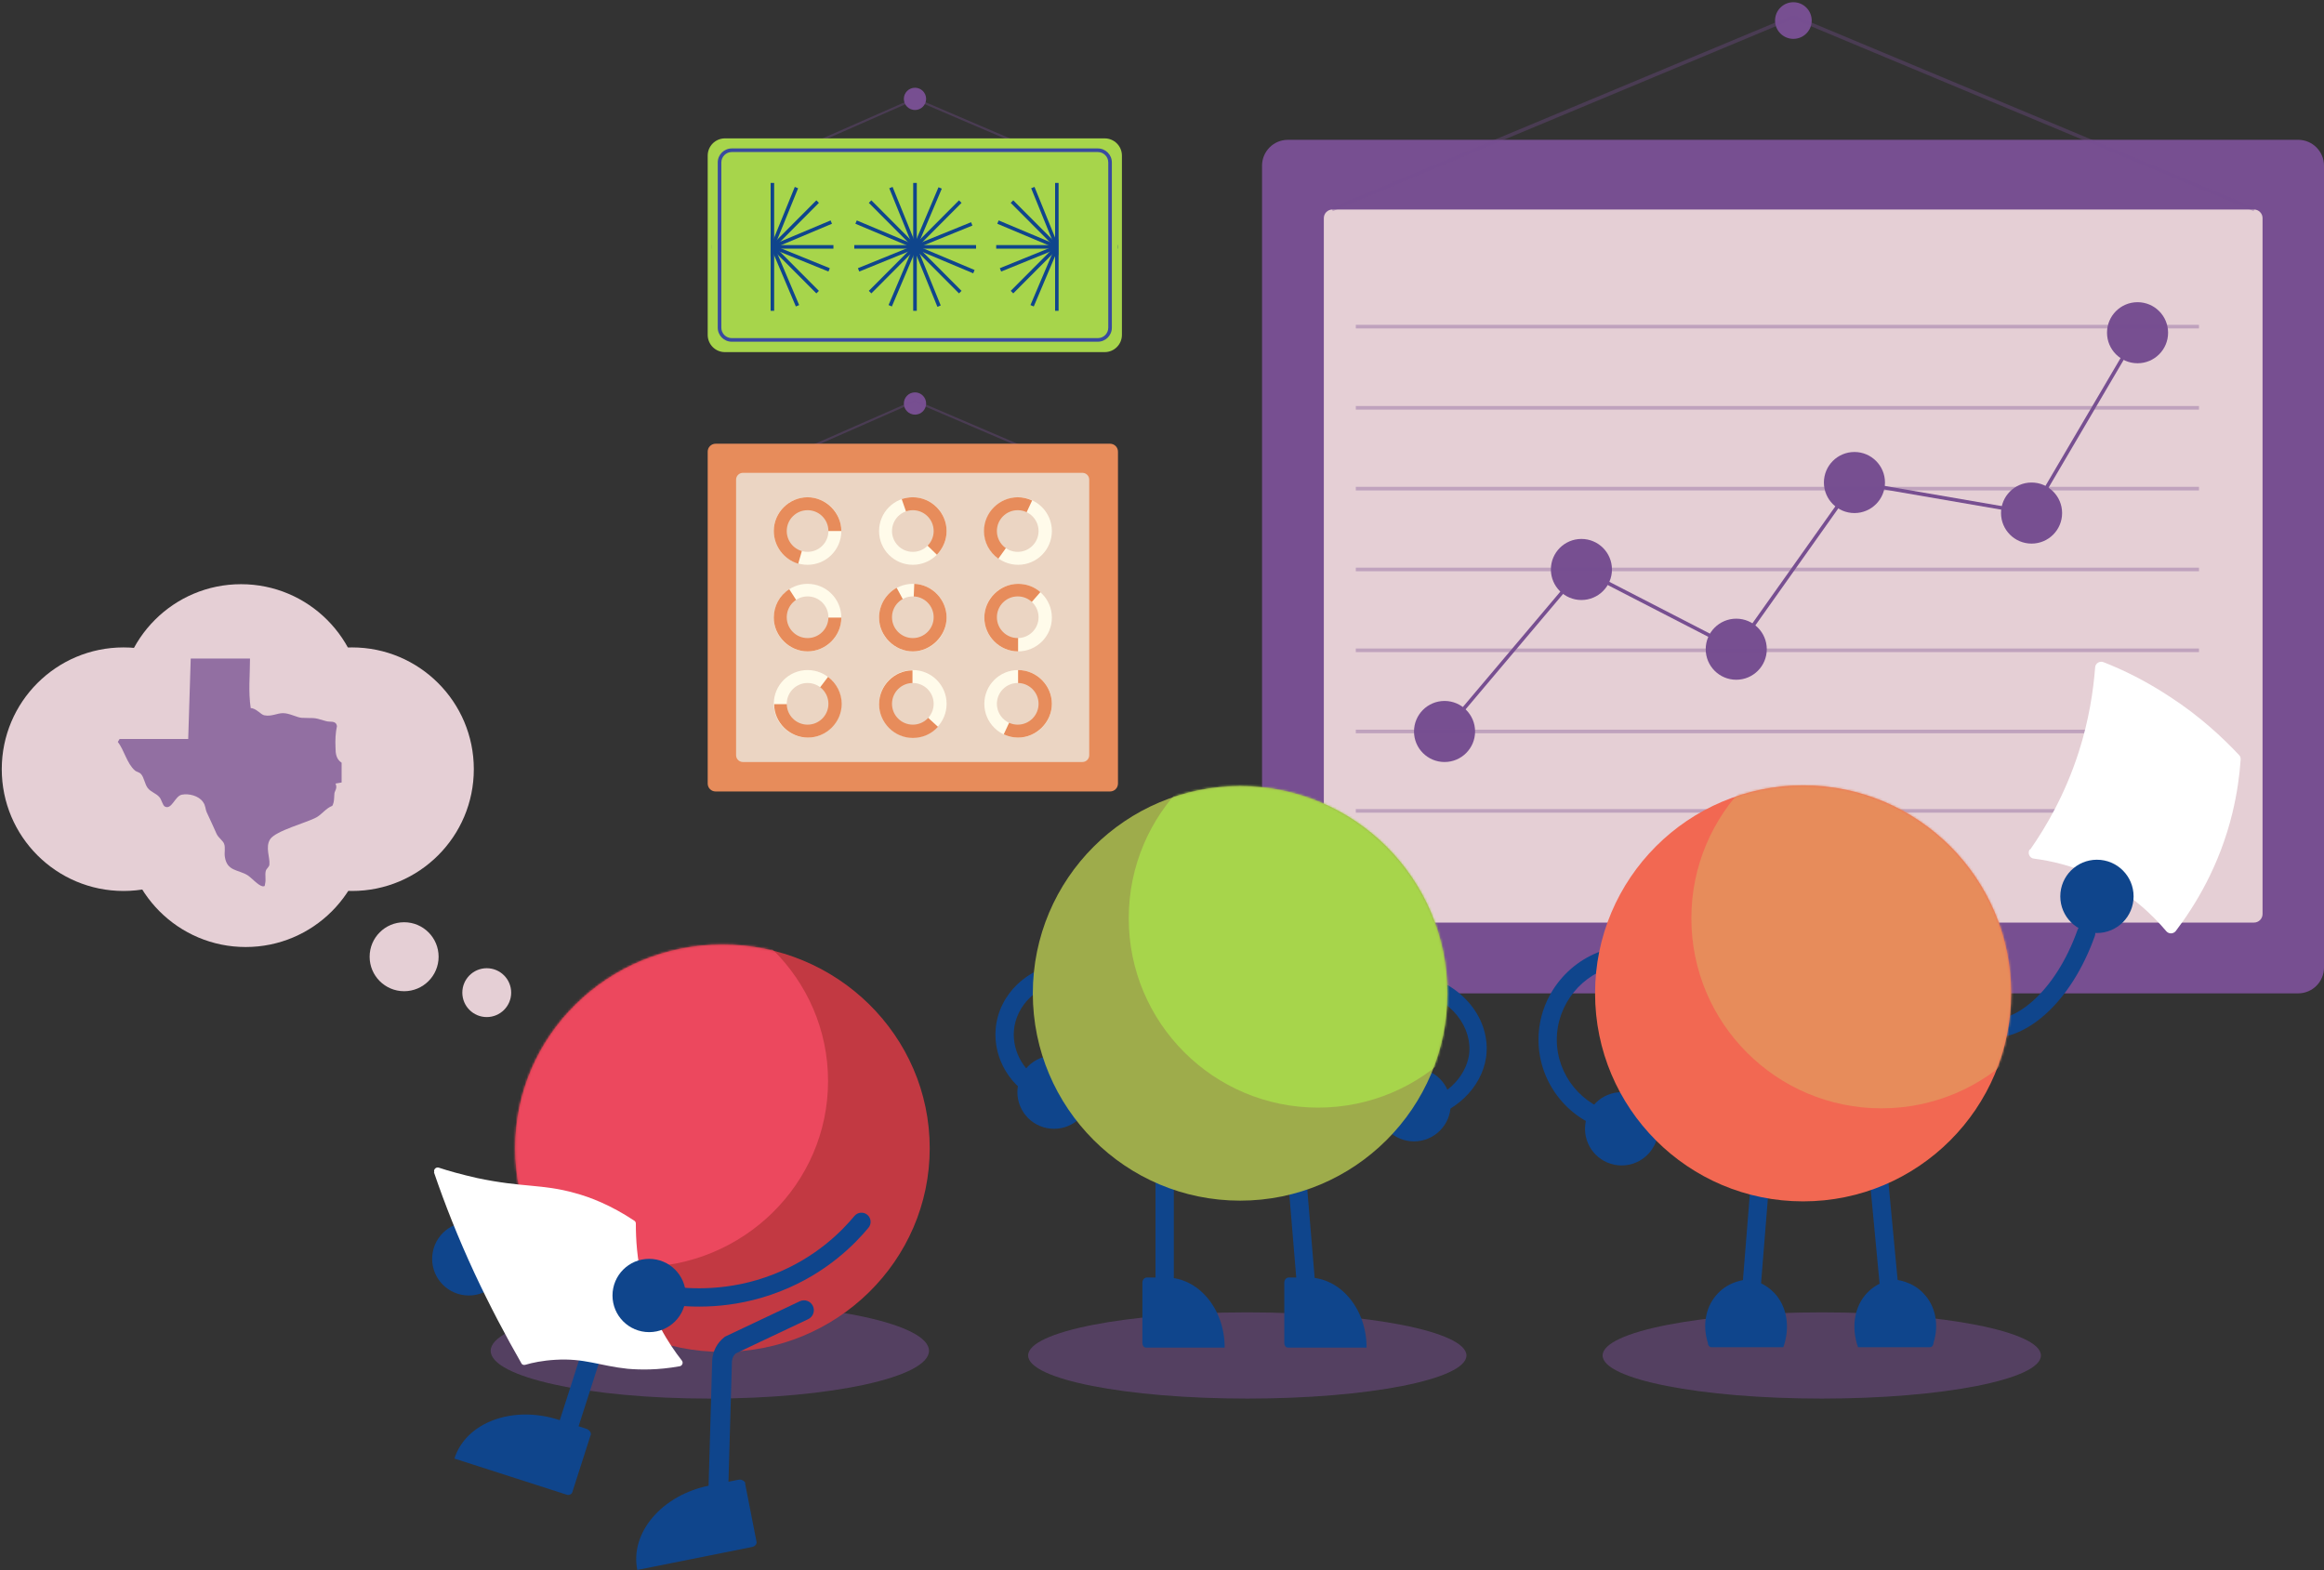 <svg width="1030" height="696" viewBox="0 0 1030 696" fill="none" xmlns="http://www.w3.org/2000/svg">
<rect x="0" y="0" width="1030" height="696" fill="#333333" stroke="none"/>
<path opacity="0.5" d="M552.806 619.891C606.447 619.891 649.932 611.337 649.932 600.785C649.932 590.232 606.447 581.678 552.806 581.678C499.164 581.678 455.679 590.232 455.679 600.785C455.679 611.337 499.164 619.891 552.806 619.891Z" fill="#774F91"/>
<path opacity="0.5" d="M314.608 619.895C368.249 619.895 411.734 610.414 411.734 598.718C411.734 587.023 368.249 577.542 314.608 577.542C260.966 577.542 217.481 587.023 217.481 598.718C217.481 610.414 260.966 619.895 314.608 619.895Z" fill="#774F91"/>
<path opacity="0.5" d="M807.407 619.891C861.049 619.891 904.534 611.337 904.534 600.785C904.534 590.232 861.049 581.678 807.407 581.678C753.766 581.678 710.281 590.232 710.281 600.785C710.281 611.337 753.766 619.891 807.407 619.891Z" fill="#774F91"/>
<path d="M207.77 574.198C216.739 574.198 224.01 566.927 224.01 557.957C224.01 548.988 216.739 541.716 207.77 541.716C198.8 541.716 191.529 548.988 191.529 557.957C191.529 566.927 198.8 574.198 207.77 574.198Z" fill="#0F458C"/>
<path fill-rule="evenodd" clip-rule="evenodd" d="M280.654 581.184L319.802 587.867C322.185 588.274 323.788 590.537 323.381 592.921C322.974 595.304 320.712 596.907 318.328 596.5L279.159 589.812L279.112 589.804C274.335 588.936 269.397 591.888 267.821 596.716C267.82 596.719 267.821 596.714 267.821 596.716L253.653 640.813C252.913 643.115 250.447 644.382 248.144 643.642C245.842 642.902 244.575 640.436 245.315 638.134L259.491 594.012C262.373 585.16 271.431 579.52 280.654 581.184Z" fill="#0F458C"/>
<path d="M261.748 636.134L253.628 661.451C253.309 662.406 252.036 662.884 250.921 662.406L201.402 646.484C206.498 630.402 227.197 622.759 247.577 629.288L259.837 633.268C261.271 633.746 262.226 635.02 261.748 636.293V636.134Z" fill="#0F458C"/>
<path d="M320.183 599.196C370.923 599.196 412.055 558.776 412.055 508.916C412.055 459.056 370.923 418.636 320.183 418.636C269.444 418.636 228.311 459.056 228.311 508.916C228.311 558.776 269.444 599.196 320.183 599.196Z" fill="#C23942"/>
<mask id="mask0_925717_1065" style="mask-type:luminance" maskUnits="userSpaceOnUse" x="228" y="418" width="185" height="182">
<path d="M320.183 599.196C370.923 599.196 412.055 558.776 412.055 508.916C412.055 459.056 370.923 418.636 320.183 418.636C269.444 418.636 228.311 459.056 228.311 508.916C228.311 558.776 269.444 599.196 320.183 599.196Z" fill="white"/>
</mask>
<g mask="url(#mask0_925717_1065)">
<path d="M283.083 561.621C329.426 561.621 366.994 524.694 366.994 479.143C366.994 433.592 329.426 396.665 283.083 396.665C236.74 396.665 199.172 433.592 199.172 479.143C199.172 524.694 236.74 561.621 283.083 561.621Z" fill="#EC485E"/>
</g>
<path fill-rule="evenodd" clip-rule="evenodd" d="M384.393 538.43C386.119 539.861 386.358 542.421 384.927 544.147C379.272 550.966 366.643 564.26 345.702 572.405C324.096 580.88 305.004 579.379 296.244 578.222C294.021 577.928 292.457 575.888 292.751 573.665C293.044 571.442 295.085 569.877 297.308 570.171C305.425 571.243 322.952 572.607 342.742 564.844L342.753 564.839C361.933 557.381 373.504 545.2 378.676 538.964C380.108 537.238 382.667 536.999 384.393 538.43Z" fill="#0F458C"/>
<path d="M330.215 657.471L335.31 683.425C335.469 684.38 334.673 685.335 333.399 685.654L282.448 695.844C279.104 679.285 293.434 662.566 314.452 658.427L327.189 655.879C328.622 655.56 330.055 656.357 330.374 657.471H330.215Z" fill="#0F458C"/>
<path fill-rule="evenodd" clip-rule="evenodd" d="M360.281 578.85C361.316 581.036 360.382 583.647 358.196 584.681L326.067 599.884C325.062 600.808 324.487 602.045 324.395 603.375L322.805 658.55C322.735 660.968 320.719 662.871 318.302 662.801C315.885 662.731 313.982 660.715 314.051 658.298L315.647 602.916C315.878 598.989 317.738 595.27 320.977 592.725L321.364 592.42L354.451 576.765C356.636 575.731 359.247 576.664 360.281 578.85Z" fill="#0F458C"/>
<path d="M192.481 519.584C192.004 518.311 193.278 517.196 194.392 517.514C198.691 518.947 204.423 520.54 211.429 522.132C231.651 526.431 240.249 524.68 254.897 528.819C261.425 530.571 270.66 534.074 281.169 541.08C281.647 541.398 281.806 541.876 281.806 542.353C281.806 549.2 282.284 557.957 284.672 567.67C288.812 583.911 296.455 595.693 302.187 603.018C302.983 603.973 302.346 605.406 301.231 605.565C291.519 607.317 283.717 607.158 278.144 606.68C265.884 605.406 259.037 601.903 246.14 602.699C240.567 603.018 235.95 603.973 232.765 604.928C232.128 605.088 231.332 604.928 231.014 604.132C224.167 592.19 217.161 578.975 210.315 564.326C202.99 548.563 197.099 533.596 192.322 519.584H192.481Z" fill="white"/>
<path d="M287.701 590.439C296.67 590.439 303.942 583.168 303.942 574.198C303.942 565.229 296.67 557.958 287.701 557.958C278.731 557.958 271.46 565.229 271.46 574.198C271.46 583.168 278.731 590.439 287.701 590.439Z" fill="#0F458C"/>
<path d="M1018.54 61.969H570.802C564.471 61.969 559.338 67.101 559.338 73.433V428.82C559.338 435.152 564.471 440.285 570.802 440.285H1018.54C1024.87 440.285 1030 435.152 1030 428.82V73.433C1030 67.101 1024.87 61.969 1018.54 61.969Z" fill="#774F91"/>
<path d="M506.315 568.299V595.367C506.315 596.322 506.952 597.278 507.907 597.278H542.777C542.777 580.081 531.154 566.229 516.824 566.229H508.226C507.27 566.229 506.315 567.184 506.315 568.458V568.299Z" fill="#0F458C"/>
<path d="M569.204 568.299V595.367C569.204 596.322 569.84 597.278 570.796 597.278H605.666C605.666 580.081 594.043 566.229 579.712 566.229H571.114C570.159 566.229 569.204 567.184 569.204 568.458V568.299Z" fill="#0F458C"/>
<path d="M775.244 567.03C777.632 567.508 782.409 568.941 786.23 572.922C791.962 578.813 793.554 588.207 790.37 597.124H758.525C757.729 597.124 756.933 596.328 756.933 595.213C754.385 587.252 755.977 578.813 761.391 573.24C766.486 567.826 773.174 567.189 775.084 567.03H775.244Z" fill="#0F458C"/>
<path d="M838.614 567.03C836.226 567.508 831.449 568.941 827.628 572.922C821.896 578.813 820.303 588.207 823.488 597.124H855.333C856.129 597.124 856.925 596.328 856.925 595.213C859.472 587.252 857.88 578.813 852.466 573.24C847.371 567.826 840.684 567.189 838.773 567.03H838.614Z" fill="#0F458C"/>
<path d="M998.951 92.857H590.542C588.432 92.857 586.721 94.568 586.721 96.678V405.095C586.721 407.205 588.432 408.916 590.542 408.916H998.951C1001.06 408.916 1002.77 407.205 1002.77 405.095V96.678C1002.77 94.568 1001.06 92.857 998.951 92.857Z" fill="#E5CFD5"/>
<path d="M626.689 505.89C635.658 505.89 642.929 498.619 642.929 489.649C642.929 480.679 635.658 473.408 626.689 473.408C617.719 473.408 610.448 480.679 610.448 489.649C610.448 498.619 617.719 505.89 626.689 505.89Z" fill="#0F458C"/>
<path d="M718.717 516.557C727.686 516.557 734.958 509.286 734.958 500.316C734.958 491.347 727.686 484.075 718.717 484.075C709.747 484.075 702.476 491.347 702.476 500.316C702.476 509.286 709.747 516.557 718.717 516.557Z" fill="#0F458C"/>
<path d="M467.146 500.316C476.116 500.316 483.387 493.044 483.387 484.075C483.387 475.105 476.116 467.834 467.146 467.834C458.177 467.834 450.905 475.105 450.905 484.075C450.905 493.044 458.177 500.316 467.146 500.316Z" fill="#0F458C"/>
<path fill-rule="evenodd" clip-rule="evenodd" d="M516.183 512.492C518.425 512.492 520.243 514.31 520.243 516.552V574.191C520.243 576.434 518.425 578.252 516.183 578.252C513.94 578.252 512.123 576.434 512.123 574.191V516.552C512.123 514.31 513.94 512.492 516.183 512.492Z" fill="#0F458C"/>
<path fill-rule="evenodd" clip-rule="evenodd" d="M574.28 514.737C576.515 514.551 578.478 516.211 578.664 518.446L583.281 573.856C583.467 576.09 581.807 578.053 579.572 578.239C577.338 578.425 575.375 576.765 575.189 574.53L570.571 519.12C570.385 516.886 572.046 514.923 574.28 514.737Z" fill="#0F458C"/>
<path fill-rule="evenodd" clip-rule="evenodd" d="M832.181 516.653C834.414 516.443 836.394 518.082 836.605 520.315L842.337 581.138C842.547 583.371 840.908 585.351 838.675 585.562C836.443 585.772 834.463 584.133 834.252 581.9L828.52 521.077C828.31 518.844 829.949 516.864 832.181 516.653Z" fill="#0F458C"/>
<path fill-rule="evenodd" clip-rule="evenodd" d="M780.187 522.059C782.422 522.239 784.088 524.197 783.909 526.432L779.45 581.842C779.27 584.077 777.313 585.743 775.078 585.563C772.842 585.384 771.176 583.426 771.356 581.191L775.814 525.781C775.994 523.546 777.952 521.879 780.187 522.059Z" fill="#0F458C"/>
<path fill-rule="evenodd" clip-rule="evenodd" d="M719.825 423.204C720.288 425.398 718.885 427.552 716.69 428.015C701.201 431.284 689.978 445.081 689.978 460.823C689.978 476.572 701.202 490.346 716.655 493.465C718.854 493.908 720.276 496.05 719.832 498.248C719.388 500.446 717.247 501.868 715.049 501.425C695.791 497.538 681.858 480.422 681.858 460.823C681.858 441.217 695.793 424.126 715.014 420.07C717.208 419.607 719.362 421.01 719.825 423.204Z" fill="#0F458C"/>
<path fill-rule="evenodd" clip-rule="evenodd" d="M853.35 393.413C855.581 393.638 857.207 395.63 856.981 397.861C855.522 412.303 857.32 425.165 861.376 434.716C865.449 444.307 871.545 450.074 878.495 451.604L878.502 451.606C885.369 453.132 893.315 450.483 901.086 443.528C908.818 436.607 915.929 425.766 920.767 412.173C921.519 410.06 923.841 408.957 925.954 409.709C928.067 410.461 929.17 412.783 928.418 414.896C923.225 429.484 915.448 441.572 906.502 449.579C897.596 457.55 887.072 461.827 876.744 459.534C866.341 457.241 858.585 448.917 853.902 437.89C849.201 426.822 847.336 412.536 848.902 397.044C849.128 394.813 851.119 393.188 853.35 393.413Z" fill="#0F458C"/>
<path fill-rule="evenodd" clip-rule="evenodd" d="M475.968 430.736C476.143 432.972 474.474 434.926 472.238 435.102C459.917 436.071 450.313 445.608 449.376 456.71C448.569 466.397 454.239 476.107 463.851 480.364C465.902 481.272 466.828 483.67 465.92 485.72C465.012 487.771 462.613 488.697 460.563 487.789C447.885 482.174 440.18 469.275 441.283 456.034L441.284 456.03C442.576 440.702 455.581 428.267 471.602 427.007C473.837 426.831 475.792 428.501 475.968 430.736Z" fill="#0F458C"/>
<path fill-rule="evenodd" clip-rule="evenodd" d="M624.86 434.872C625.3 432.808 627.33 431.491 629.394 431.93C648.124 435.919 660.885 451.789 658.658 468.495L658.651 468.545L658.651 468.545C656.623 482.374 644.632 493.624 629.323 496.581C627.251 496.982 625.246 495.626 624.846 493.554C624.446 491.482 625.801 489.478 627.873 489.077C640.577 486.623 649.6 477.505 651.085 467.46C652.663 455.513 643.453 442.739 627.802 439.405C625.738 438.966 624.421 436.936 624.86 434.872Z" fill="#0F458C"/>
<path d="M549.619 532.16C600.358 532.16 641.491 491.027 641.491 440.288C641.491 389.548 600.358 348.416 549.619 348.416C498.879 348.416 457.747 389.548 457.747 440.288C457.747 491.027 498.879 532.16 549.619 532.16Z" fill="#9EAC4B"/>
<mask id="mask1_925717_1065" style="mask-type:luminance" maskUnits="userSpaceOnUse" x="457" y="348" width="185" height="185">
<path d="M549.619 532.16C600.358 532.16 641.491 491.027 641.491 440.288C641.491 389.548 600.358 348.416 549.619 348.416C498.879 348.416 457.747 389.548 457.747 440.288C457.747 491.027 498.879 532.16 549.619 532.16Z" fill="white"/>
</mask>
<g mask="url(#mask1_925717_1065)">
<path d="M584.169 490.923C630.512 490.923 668.08 453.355 668.08 407.013C668.08 360.67 630.512 323.102 584.169 323.102C537.826 323.102 500.258 360.67 500.258 407.013C500.258 453.355 537.826 490.923 584.169 490.923Z" fill="#A7D54B"/>
</g>
<path d="M640.223 337.746C647.698 337.746 653.758 331.686 653.758 324.212C653.758 316.737 647.698 310.678 640.223 310.678C632.749 310.678 626.689 316.737 626.689 324.212C626.689 331.686 632.749 337.746 640.223 337.746Z" fill="#774F91"/>
<path d="M700.888 265.941C708.363 265.941 714.422 259.881 714.422 252.407C714.422 244.932 708.363 238.873 700.888 238.873C693.414 238.873 687.354 244.932 687.354 252.407C687.354 259.881 693.414 265.941 700.888 265.941Z" fill="#774F91"/>
<path d="M769.507 301.283C776.982 301.283 783.041 295.224 783.041 287.749C783.041 280.275 776.982 274.215 769.507 274.215C762.033 274.215 755.973 280.275 755.973 287.749C755.973 295.224 762.033 301.283 769.507 301.283Z" fill="#774F91"/>
<path d="M821.891 227.402C829.366 227.402 835.425 221.343 835.425 213.868C835.425 206.393 829.366 200.334 821.891 200.334C814.417 200.334 808.357 206.393 808.357 213.868C808.357 221.343 814.417 227.402 821.891 227.402Z" fill="#774F91"/>
<path d="M900.393 240.938C907.867 240.938 913.927 234.878 913.927 227.404C913.927 219.929 907.867 213.87 900.393 213.87C892.918 213.87 886.858 219.929 886.858 227.404C886.858 234.878 892.918 240.938 900.393 240.938Z" fill="#774F91"/>
<path d="M947.367 161.005C954.841 161.005 960.901 154.946 960.901 147.471C960.901 139.997 954.841 133.938 947.367 133.938C939.892 133.938 933.833 139.997 933.833 147.471C933.833 154.946 939.892 161.005 947.367 161.005Z" fill="#774F91"/>
<path d="M794.827 17.226C799.311 17.226 802.947 13.591 802.947 9.106C802.947 4.621 799.311 0.985 794.827 0.985C790.342 0.985 786.706 4.621 786.706 9.106C786.706 13.591 790.342 17.226 794.827 17.226Z" fill="#774F91"/>
<path fill-rule="evenodd" clip-rule="evenodd" d="M948.048 147.877L900.798 228.282L822.253 214.739L769.759 288.773L701.082 253.4L640.827 324.725L639.611 323.698L700.684 251.404L769.259 286.725L821.534 213L899.983 226.525L946.675 147.07L948.048 147.877Z" fill="#774F91"/>
<path opacity="0.34" fill-rule="evenodd" clip-rule="evenodd" d="M974.591 325.006H600.893V323.414H974.591V325.006Z" fill="#774F91"/>
<path opacity="0.34" fill-rule="evenodd" clip-rule="evenodd" d="M974.591 360.201H600.893V358.609H974.591V360.201Z" fill="#774F91"/>
<path opacity="0.34" fill-rule="evenodd" clip-rule="evenodd" d="M974.591 289.024H600.893V287.432H974.591V289.024Z" fill="#774F91"/>
<path opacity="0.34" fill-rule="evenodd" clip-rule="evenodd" d="M974.591 253.199H600.893V251.606H974.591V253.199Z" fill="#774F91"/>
<path opacity="0.34" fill-rule="evenodd" clip-rule="evenodd" d="M974.591 217.374H600.893V215.782H974.591V217.374Z" fill="#774F91"/>
<path opacity="0.34" fill-rule="evenodd" clip-rule="evenodd" d="M974.591 181.549H600.893V179.957H974.591V181.549Z" fill="#774F91"/>
<path opacity="0.34" fill-rule="evenodd" clip-rule="evenodd" d="M974.591 145.567H600.893V143.975H974.591V145.567Z" fill="#774F91"/>
<path opacity="0.34" fill-rule="evenodd" clip-rule="evenodd" d="M794.828 6.652L999.419 92.124L998.805 93.594L794.828 8.378L590.691 93.594L590.078 92.124L794.828 6.652Z" fill="#774F91"/>
<path d="M405.524 183.779C408.25 183.779 410.46 181.569 410.46 178.843C410.46 176.117 408.25 173.907 405.524 173.907C402.798 173.907 400.588 176.117 400.588 178.843C400.588 181.569 402.798 183.779 405.524 183.779Z" fill="#774F91"/>
<path opacity="0.34" fill-rule="evenodd" clip-rule="evenodd" d="M405.52 177.204L480.068 209.13L479.692 210.009L405.525 178.246L326.422 213.032L326.037 212.158L405.52 177.204Z" fill="#774F91"/>
<path opacity="0.34" fill-rule="evenodd" clip-rule="evenodd" d="M405.52 43.302L480.068 75.229L479.692 76.107L405.525 44.344L326.422 79.13L326.037 78.256L405.52 43.302Z" fill="#774F91"/>
<path d="M215.729 450.794C221.709 450.794 226.556 445.947 226.556 439.967C226.556 433.987 221.709 429.14 215.729 429.14C209.749 429.14 204.902 433.987 204.902 439.967C204.902 445.947 209.749 450.794 215.729 450.794Z" fill="#E5CFD5"/>
<path d="M179.106 439.334C187.548 439.334 194.391 432.49 194.391 424.048C194.391 415.606 187.548 408.763 179.106 408.763C170.664 408.763 163.82 415.606 163.82 424.048C163.82 432.49 170.664 439.334 179.106 439.334Z" fill="#E5CFD5"/>
<path d="M54.757 394.904C84.567 394.904 108.734 370.738 108.734 340.928C108.734 311.117 84.567 286.951 54.757 286.951C24.946 286.951 0.78 311.117 0.78 340.928C0.78 370.738 24.946 394.904 54.757 394.904Z" fill="#E5CFD5"/>
<path d="M106.824 366.884C136.634 366.884 160.8 342.718 160.8 312.908C160.8 283.097 136.634 258.931 106.824 258.931C77.013 258.931 52.847 283.097 52.847 312.908C52.847 342.718 77.013 366.884 106.824 366.884Z" fill="#E5CFD5"/>
<path d="M156.021 394.904C185.832 394.904 209.998 370.738 209.998 340.928C209.998 311.117 185.832 286.951 156.021 286.951C126.211 286.951 102.044 311.117 102.044 340.928C102.044 370.738 126.211 394.904 156.021 394.904Z" fill="#E5CFD5"/>
<path d="M108.891 419.745C138.702 419.745 162.868 395.578 162.868 365.768C162.868 335.957 138.702 311.791 108.891 311.791C79.08 311.791 54.914 335.957 54.914 365.768C54.914 395.578 79.08 419.745 108.891 419.745Z" fill="#E5CFD5"/>
<path d="M489.595 61.332H321.295C317.074 61.332 313.652 64.754 313.652 68.975V148.427C313.652 152.648 317.074 156.07 321.295 156.07H489.595C493.816 156.07 497.237 152.648 497.237 148.427V68.975C497.237 64.754 493.816 61.332 489.595 61.332Z" fill="#A7D54B"/>
<path fill-rule="evenodd" clip-rule="evenodd" d="M432.594 110.216H378.617V108.624H432.594V110.216Z" fill="#0F458C"/>
<path fill-rule="evenodd" clip-rule="evenodd" d="M404.731 137.761V81.078H406.324V137.761H404.731Z" fill="#0F458C"/>
<path fill-rule="evenodd" clip-rule="evenodd" d="M385.062 128.915L425.027 88.791L426.155 89.915L386.19 130.039L385.062 128.915Z" fill="#0F458C"/>
<path fill-rule="evenodd" clip-rule="evenodd" d="M425.027 130.039L385.062 89.915L386.19 88.791L426.155 128.915L425.027 130.039Z" fill="#0F458C"/>
<path fill-rule="evenodd" clip-rule="evenodd" d="M430.981 99.969L380.825 120.349L380.226 118.874L430.382 98.494L430.981 99.969Z" fill="#0F458C"/>
<path fill-rule="evenodd" clip-rule="evenodd" d="M415.456 135.985L394.12 83.441L395.595 82.842L416.931 135.386L415.456 135.985Z" fill="#0F458C"/>
<path fill-rule="evenodd" clip-rule="evenodd" d="M393.809 135.217L415.941 82.991L417.407 83.612L395.275 135.838L393.809 135.217Z" fill="#0F458C"/>
<path fill-rule="evenodd" clip-rule="evenodd" d="M431.332 121.141L379.106 99.168L379.724 97.701L431.949 119.674L431.332 121.141Z" fill="#0F458C"/>
<path fill-rule="evenodd" clip-rule="evenodd" d="M495.491 110.216H441.514V108.624H495.491V110.216Z" fill="#0F458C"/>
<path fill-rule="evenodd" clip-rule="evenodd" d="M467.621 137.761V81.078H469.213V137.761H467.621Z" fill="#0F458C"/>
<path fill-rule="evenodd" clip-rule="evenodd" d="M447.951 128.915L487.916 88.791L489.044 89.915L449.079 130.039L447.951 128.915Z" fill="#0F458C"/>
<path fill-rule="evenodd" clip-rule="evenodd" d="M487.916 130.039L447.951 89.915L449.079 88.791L489.044 128.915L487.916 130.039Z" fill="#0F458C"/>
<path fill-rule="evenodd" clip-rule="evenodd" d="M493.878 99.969L443.722 120.349L443.123 118.874L493.279 98.494L493.878 99.969Z" fill="#0F458C"/>
<path fill-rule="evenodd" clip-rule="evenodd" d="M478.352 135.985L457.016 83.441L458.491 82.842L479.827 135.386L478.352 135.985Z" fill="#0F458C"/>
<path fill-rule="evenodd" clip-rule="evenodd" d="M456.698 135.217L478.83 82.991L480.296 83.612L458.164 135.838L456.698 135.217Z" fill="#0F458C"/>
<path fill-rule="evenodd" clip-rule="evenodd" d="M494.221 121.141L441.996 99.168L442.613 97.701L494.839 119.674L494.221 121.141Z" fill="#0F458C"/>
<path d="M495.487 74.547H469.215V142.695H495.487V74.547Z" fill="#A7D54B"/>
<path fill-rule="evenodd" clip-rule="evenodd" d="M315.401 108.624H369.378V110.216H315.401V108.624Z" fill="#0F458C"/>
<path fill-rule="evenodd" clip-rule="evenodd" d="M341.517 137.761V81.078H343.109V137.761H341.517Z" fill="#0F458C"/>
<path fill-rule="evenodd" clip-rule="evenodd" d="M361.811 130.039L321.846 89.915L322.974 88.791L362.94 128.915L361.811 130.039Z" fill="#0F458C"/>
<path fill-rule="evenodd" clip-rule="evenodd" d="M321.846 128.915L361.811 88.791L362.94 89.915L322.974 130.039L321.846 128.915Z" fill="#0F458C"/>
<path fill-rule="evenodd" clip-rule="evenodd" d="M317.618 98.494L367.773 118.874L367.174 120.349L317.019 99.969L317.618 98.494Z" fill="#0F458C"/>
<path fill-rule="evenodd" clip-rule="evenodd" d="M330.912 135.386L352.248 82.842L353.723 83.441L332.387 135.985L330.912 135.386Z" fill="#0F458C"/>
<path fill-rule="evenodd" clip-rule="evenodd" d="M352.725 135.838L330.593 83.612L332.059 82.991L354.191 135.217L352.725 135.838Z" fill="#0F458C"/>
<path fill-rule="evenodd" clip-rule="evenodd" d="M315.892 119.674L368.117 97.701L368.734 99.168L316.509 121.141L315.892 119.674Z" fill="#0F458C"/>
<path d="M315.245 142.692H341.517V74.544H315.245V142.692Z" fill="#A7D54B"/>
<path fill-rule="evenodd" clip-rule="evenodd" d="M324.317 67.387C321.767 67.387 319.7 69.454 319.7 72.005V145.248C319.7 147.798 321.767 149.865 324.317 149.865H486.566C489.116 149.865 491.184 147.798 491.184 145.248V72.005C491.184 69.454 489.116 67.387 486.566 67.387H324.317ZM318.107 72.005C318.107 68.575 320.888 65.795 324.317 65.795H486.566C489.996 65.795 492.776 68.575 492.776 72.005V145.248C492.776 148.677 489.996 151.457 486.566 151.457H324.317C320.888 151.457 318.107 148.677 318.107 145.248V72.005Z" fill="#394A9F"/>
<path d="M491.983 196.671H317.155C315.221 196.671 313.652 198.24 313.652 200.174V347.297C313.652 349.232 315.221 350.8 317.155 350.8H491.983C493.918 350.8 495.486 349.232 495.486 347.297V200.174C495.486 198.24 493.918 196.671 491.983 196.671Z" fill="#E78C5B"/>
<path opacity="0.73" d="M479.724 209.57H329.257C327.586 209.57 326.232 210.924 326.232 212.595V334.72C326.232 336.391 327.586 337.745 329.257 337.745H479.724C481.394 337.745 482.749 336.391 482.749 334.72V212.595C482.749 210.924 481.394 209.57 479.724 209.57Z" fill="#ECF0E9"/>
<path d="M357.914 250.334C366.18 250.334 372.881 243.633 372.881 235.367C372.881 227.101 366.18 220.4 357.914 220.4C349.648 220.4 342.947 227.101 342.947 235.367C342.947 243.633 349.648 250.334 357.914 250.334Z" fill="#FFFBEA"/>
<path d="M404.571 250.334C412.837 250.334 419.538 243.633 419.538 235.367C419.538 227.101 412.837 220.4 404.571 220.4C396.304 220.4 389.604 227.101 389.604 235.367C389.604 243.633 396.304 250.334 404.571 250.334Z" fill="#FFFBEA"/>
<path d="M451.225 250.334C459.491 250.334 466.192 243.633 466.192 235.367C466.192 227.101 459.491 220.4 451.225 220.4C442.959 220.4 436.258 227.101 436.258 235.367C436.258 243.633 442.959 250.334 451.225 250.334Z" fill="#FFFBEA"/>
<path d="M357.914 288.709C366.18 288.709 372.881 282.008 372.881 273.741C372.881 265.475 366.18 258.774 357.914 258.774C349.648 258.774 342.947 265.475 342.947 273.741C342.947 282.008 349.648 288.709 357.914 288.709Z" fill="#FFFBEA"/>
<path d="M404.571 288.709C412.837 288.709 419.538 282.008 419.538 273.741C419.538 265.475 412.837 258.774 404.571 258.774C396.304 258.774 389.604 265.475 389.604 273.741C389.604 282.008 396.304 288.709 404.571 288.709Z" fill="#FFFBEA"/>
<path d="M451.225 288.709C459.491 288.709 466.192 282.008 466.192 273.741C466.192 265.475 459.491 258.774 451.225 258.774C442.959 258.774 436.258 265.475 436.258 273.741C436.258 282.008 442.959 288.709 451.225 288.709Z" fill="#FFFBEA"/>
<path d="M357.914 326.921C366.18 326.921 372.881 320.22 372.881 311.954C372.881 303.688 366.18 296.987 357.914 296.987C349.648 296.987 342.947 303.688 342.947 311.954C342.947 320.22 349.648 326.921 357.914 326.921Z" fill="#FFFBEA"/>
<path d="M404.571 326.921C412.837 326.921 419.538 320.22 419.538 311.954C419.538 303.688 412.837 296.987 404.571 296.987C396.304 296.987 389.604 303.688 389.604 311.954C389.604 320.22 396.304 326.921 404.571 326.921Z" fill="#FFFBEA"/>
<path d="M451.225 326.921C459.491 326.921 466.192 320.22 466.192 311.954C466.192 303.688 459.491 296.987 451.225 296.987C442.959 296.987 436.258 303.688 436.258 311.954C436.258 320.22 442.959 326.921 451.225 326.921Z" fill="#FFFBEA"/>
<path d="M405.524 48.758C408.25 48.758 410.46 46.548 410.46 43.822C410.46 41.096 408.25 38.886 405.524 38.886C402.798 38.886 400.588 41.096 400.588 43.822C400.588 46.548 402.798 48.758 405.524 48.758Z" fill="#774F91"/>
<path d="M799.13 532.479C850.045 532.479 891.32 491.204 891.32 440.288C891.32 389.373 850.045 348.098 799.13 348.098C748.214 348.098 706.939 389.373 706.939 440.288C706.939 491.204 748.214 532.479 799.13 532.479Z" fill="#F26852"/>
<mask id="mask2_925717_1065" style="mask-type:luminance" maskUnits="userSpaceOnUse" x="706" y="348" width="186" height="185">
<path d="M799.13 532.479C850.045 532.479 891.32 491.204 891.32 440.288C891.32 389.373 850.045 348.098 799.13 348.098C748.214 348.098 706.939 389.373 706.939 440.288C706.939 491.204 748.214 532.479 799.13 532.479Z" fill="white"/>
</mask>
<g mask="url(#mask2_925717_1065)">
<path d="M833.845 491.243C880.363 491.243 918.074 453.532 918.074 407.014C918.074 360.495 880.363 322.784 833.845 322.784C787.326 322.784 749.615 360.495 749.615 407.014C749.615 453.532 787.326 491.243 833.845 491.243Z" fill="#E78C5B"/>
</g>
<path d="M899.598 376.438C898.484 378.031 899.439 380.419 901.509 380.578C908.833 381.534 918.387 383.604 928.895 388.539C944.022 395.705 954.212 405.736 960.103 412.742C961.218 414.015 963.128 414.015 964.243 412.742C972.841 401.437 983.668 383.922 989.4 360.357C991.47 351.759 992.585 343.798 993.063 336.632C993.063 335.836 992.903 335.2 992.426 334.722C985.101 326.92 975.07 317.526 961.855 308.928C951.028 301.762 940.837 296.827 932.239 293.483C930.647 292.846 928.736 293.96 928.577 295.712C927.781 306.061 925.87 319.118 921.253 333.448C915.202 352.236 906.763 366.567 899.757 376.598L899.598 376.438Z" fill="white"/>
<path d="M929.37 413.535C938.34 413.535 945.611 406.264 945.611 397.294C945.611 388.325 938.34 381.053 929.37 381.053C920.401 381.053 913.129 388.325 913.129 397.294C913.129 406.264 920.401 413.535 929.37 413.535Z" fill="#0F458C"/>
<g opacity="0.75">
<path d="M110.803 291.887C110.803 299.37 110.007 306.535 111.121 313.86C113.51 313.86 115.739 316.885 117.172 317.044C120.356 317.681 122.745 316.089 125.451 316.089C128.317 316.089 131.502 317.999 133.731 318.159C139.463 318.477 138.189 317.681 144.399 319.592C146.31 320.229 148.857 319.114 149.335 321.821C148.698 324.846 148.539 328.031 148.698 331.215C148.698 334.081 149.017 336.469 151.405 338.062V346.819L148.698 347.297C149.653 349.367 148.38 350.481 148.22 351.596C148.061 353.188 148.22 355.576 147.265 357.168C144.399 358.283 142.807 360.831 140.259 362.264C135.96 364.652 122.267 368.155 119.719 371.976C117.49 375.479 119.719 380.097 119.401 383.122C119.401 384.237 118.127 384.873 117.809 385.988C117.331 387.74 117.968 389.65 117.49 391.72C117.331 392.516 117.49 392.994 116.376 392.835C114.465 392.516 111.44 389.013 109.688 387.899C105.389 385.351 100.613 386.147 99.657 379.778C99.339 377.868 99.976 375.798 99.339 374.046C98.861 372.613 96.791 371.339 95.995 369.588C94.562 366.244 93.129 363.378 91.696 360.194C90.9 358.442 91.218 357.168 89.945 355.417C88.034 352.71 83.735 351.596 80.55 352.233C77.525 352.869 76.092 359.079 73.067 357.487C72.112 357.009 71.634 354.462 70.678 353.347C69.245 351.596 66.857 351.118 65.424 349.207C64.15 347.456 63.832 344.59 62.558 343.157C61.762 342.201 60.647 342.201 59.851 341.565C56.189 338.38 55.075 332.489 52.209 328.827L53.005 327.553H83.416L84.531 291.887H110.325H110.803Z" fill="#774F91"/>
</g>
<path d="M357.914 235.367L353.774 249.856C347.405 247.946 342.947 242.054 342.947 235.367C342.947 227.087 349.793 220.4 357.914 220.4C366.034 220.4 372.881 227.247 372.881 235.367H357.914Z" fill="#E78C5B"/>
<path d="M404.568 235.367L399.632 221.196C401.225 220.718 402.817 220.4 404.568 220.4C412.848 220.4 419.535 227.247 419.535 235.367C419.535 239.348 417.943 243.01 415.236 245.876L404.409 235.367H404.568Z" fill="#E78C5B"/>
<path d="M451.221 235.367L442.464 247.627C438.483 244.761 436.095 240.303 436.095 235.367C436.095 227.087 442.941 220.4 451.062 220.4C453.291 220.4 455.361 220.878 457.431 221.833L451.062 235.526L451.221 235.367Z" fill="#E78C5B"/>
<path d="M357.914 273.74H372.881C372.881 282.02 366.034 288.707 357.914 288.707C349.793 288.707 342.947 281.861 342.947 273.74C342.947 268.645 345.494 263.868 349.793 261.162L357.914 273.74Z" fill="#E78C5B"/>
<path d="M404.571 273.741L405.207 258.774C413.169 259.093 419.538 265.78 419.538 273.741C419.538 281.703 412.691 288.709 404.571 288.709C396.45 288.709 389.604 281.862 389.604 273.741C389.604 268.169 392.629 263.233 397.405 260.526L404.571 273.741Z" fill="#E78C5B"/>
<path d="M451.225 273.741V288.709C442.945 288.709 436.258 281.862 436.258 273.741C436.258 265.621 443.104 258.774 451.225 258.774C454.887 258.774 458.39 260.048 461.097 262.437L451.225 273.741Z" fill="#E78C5B"/>
<path d="M357.918 311.953L366.994 300.011C370.815 302.877 373.044 307.336 373.044 311.953C373.044 320.233 366.198 326.92 358.077 326.92C349.957 326.92 343.11 320.233 343.11 312.112H358.077L357.918 311.953Z" fill="#E78C5B"/>
<path d="M404.571 311.95L415.716 322.14C412.85 325.325 408.87 327.076 404.571 327.076C396.291 327.076 389.604 320.23 389.604 312.109C389.604 303.989 396.291 297.142 404.411 297.142V312.109L404.571 311.95Z" fill="#E78C5B"/>
<path d="M451.219 311.954V296.987C459.498 296.987 466.186 303.833 466.186 311.954C466.186 320.074 459.339 326.921 451.219 326.921C448.989 326.921 446.92 326.443 444.85 325.488L451.219 311.795V311.954Z" fill="#E78C5B"/>
<path d="M357.92 244.6C363.02 244.6 367.155 240.465 367.155 235.365C367.155 230.265 363.02 226.13 357.92 226.13C352.82 226.13 348.685 230.265 348.685 235.365C348.685 240.465 352.82 244.6 357.92 244.6Z" fill="#EBD5C3"/>
<path d="M404.567 244.6C409.668 244.6 413.802 240.465 413.802 235.365C413.802 230.265 409.668 226.13 404.567 226.13C399.467 226.13 395.333 230.265 395.333 235.365C395.333 240.465 399.467 244.6 404.567 244.6Z" fill="#EBD5C3"/>
<path d="M451.06 244.6C456.16 244.6 460.295 240.465 460.295 235.365C460.295 230.265 456.16 226.13 451.06 226.13C445.959 226.13 441.825 230.265 441.825 235.365C441.825 240.465 445.959 244.6 451.06 244.6Z" fill="#EBD5C3"/>
<path d="M357.92 282.812C363.02 282.812 367.155 278.677 367.155 273.577C367.155 268.476 363.02 264.342 357.92 264.342C352.82 264.342 348.685 268.476 348.685 273.577C348.685 278.677 352.82 282.812 357.92 282.812Z" fill="#EBD5C3"/>
<path d="M404.567 282.812C409.668 282.812 413.802 278.677 413.802 273.577C413.802 268.476 409.668 264.342 404.567 264.342C399.467 264.342 395.333 268.476 395.333 273.577C395.333 278.677 399.467 282.812 404.567 282.812Z" fill="#EBD5C3"/>
<path d="M451.06 282.812C456.16 282.812 460.295 278.677 460.295 273.577C460.295 268.476 456.16 264.342 451.06 264.342C445.959 264.342 441.825 268.476 441.825 273.577C441.825 278.677 445.959 282.812 451.06 282.812Z" fill="#EBD5C3"/>
<path d="M357.92 321.188C363.02 321.188 367.155 317.053 367.155 311.953C367.155 306.852 363.02 302.718 357.92 302.718C352.82 302.718 348.685 306.852 348.685 311.953C348.685 317.053 352.82 321.188 357.92 321.188Z" fill="#EBD5C3"/>
<path d="M404.567 321.188C409.668 321.188 413.802 317.053 413.802 311.953C413.802 306.852 409.668 302.718 404.567 302.718C399.467 302.718 395.333 306.852 395.333 311.953C395.333 317.053 399.467 321.188 404.567 321.188Z" fill="#EBD5C3"/>
<path d="M451.06 321.188C456.16 321.188 460.295 317.053 460.295 311.953C460.295 306.852 456.16 302.718 451.06 302.718C445.959 302.718 441.825 306.852 441.825 311.953C441.825 317.053 445.959 321.188 451.06 321.188Z" fill="#EBD5C3"/>
</svg>
